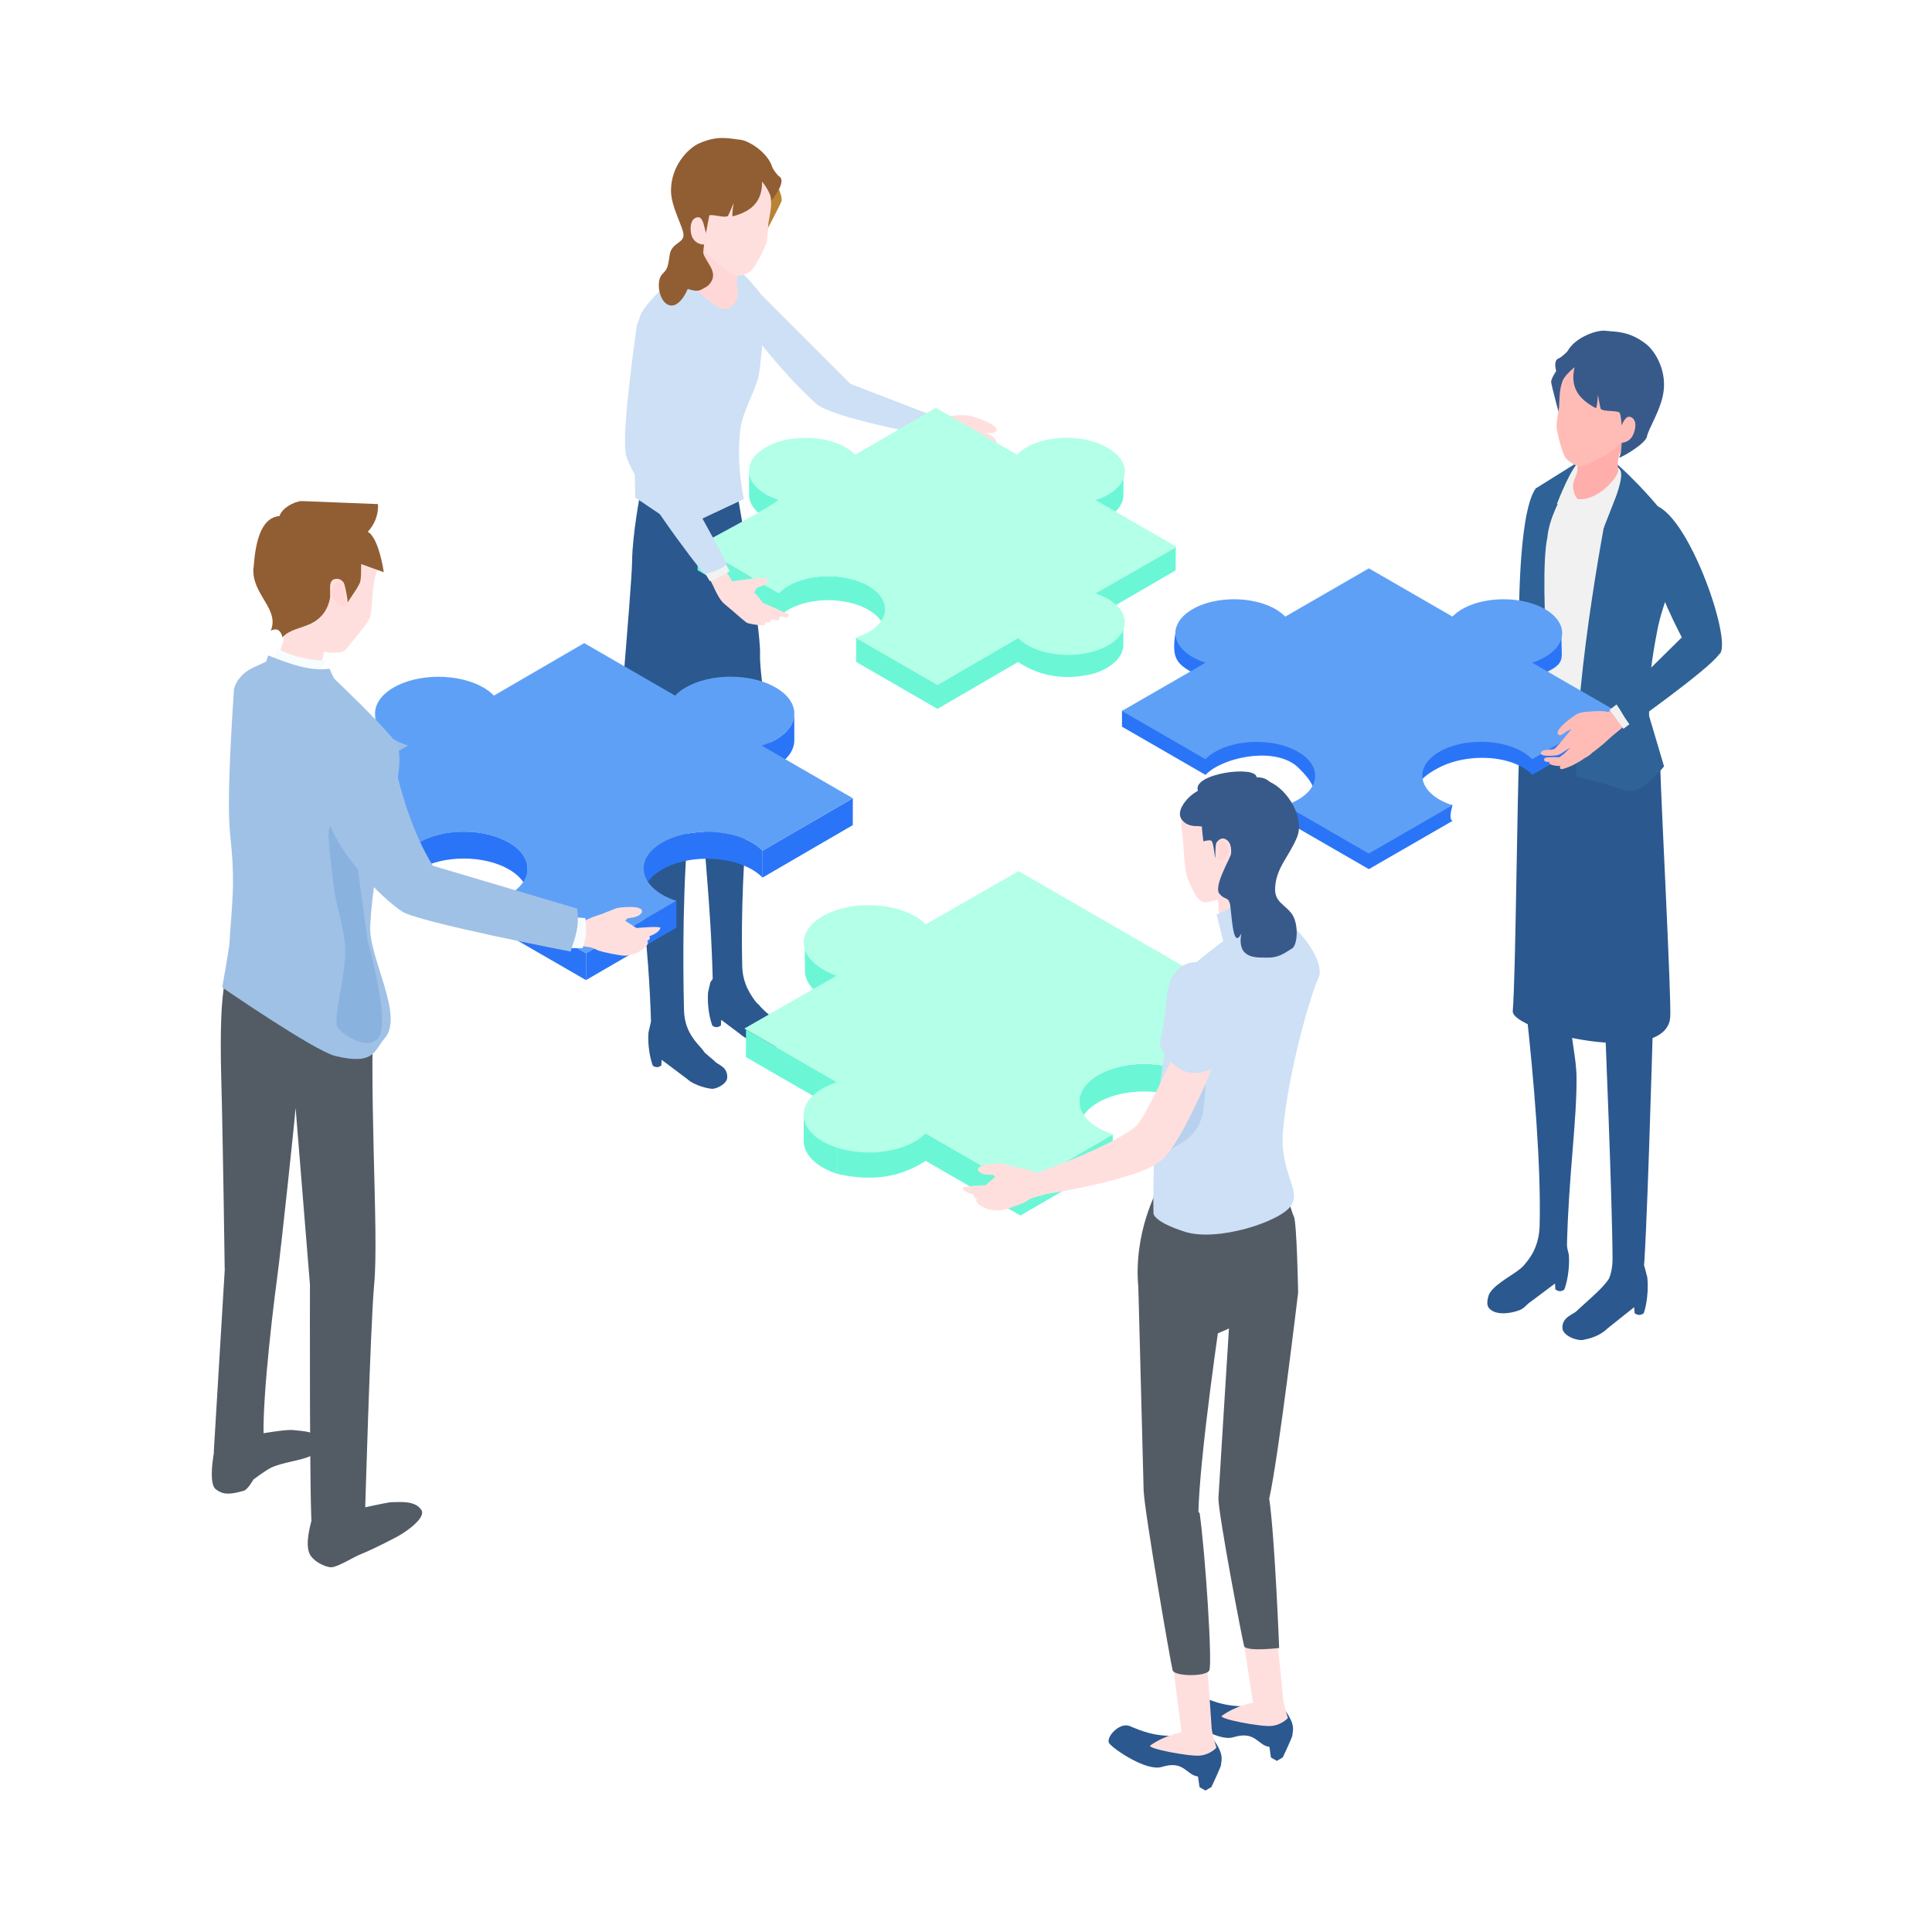<svg xmlns="http://www.w3.org/2000/svg" id="_レイヤー_1" data-name="レイヤー 1" viewBox="0 0 230 230"><defs><style>.cls-1{fill:#f7fdff}.cls-2{fill:#ffbcb7}.cls-3{fill:#ffdfde}.cls-4{fill:#cde0f5}.cls-6{fill:#385a8b}.cls-8{fill:#a0c1e6}.cls-9{fill:#2a75f7}.cls-11{fill:#6bf7d6}.cls-12{fill:#535c64}.cls-13{fill:#2b588e}.cls-15{fill:#f1f1f1}.cls-16{fill:#f2f2f3}.cls-19{fill:#915e34}.cls-20{fill:#2f6296}.cls-23{fill:#ffd7d7}.cls-24{fill:#b3ffe7}.cls-25{fill:#5fa0f7}.cls-26{fill:#9dbee4}</style></defs><path d="M0 0h230v230H0z" style="fill:#fff"/><path d="M187.78 155.99c2.81-2.59 3.28-2.73 5.03-5.75 1.02-.06 2.18-.75 2.96.55l.34 1.28c.23 2.52-.43 4.27-.43 4.27q-.525.39-1.08 0l-.06-.72-3.2 2.55c-.9.89-2.1 1.19-2.86 1.34s-2.44-.51-2.48-1.4c-.06-1.38 1.42-1.64 1.78-2.12" class="cls-13"/><path d="M189.76 155.94c2.53.9 5.43-2.61 5.83-4.07s1.2-30.32 1.2-30.32h-5.74s.89 21.26.92 28.29c.02 5.24-5 5.11-2.21 6.1M180.69 151.27c.95-.72 1.11-.87 2.91-3.77 1-.03 2.15-.67 2.87.62l.3 1.26c.15 2.47-.55 4.15-.55 4.15-.35.24-.7.24-1.06-.03l-.04-.7-3.19 2.39c-.58.54-.65.69-1.52.94-.94.26-2.18.39-2.95-.21-.3-.24-.58-.58-.25-1.67s2.51-2.26 3.47-2.97Z" class="cls-13"/><path d="M181.29 152.72c2.5.97 5.29-2.37 5.25-4.44.21-8.49 1.2-14.92 1.14-20.09-.03-2.41-.74-4.69-.69-7.33.04-2.19-4.27-3.22-5.33-.89.97 8.7 1.81 18.9 1.63 25.93-.13 5.24-4.75 5.75-2 6.82" class="cls-13"/><path d="M180.09 120.37c.36-4.48.49-24.49.79-31.61.2-4.82 16.72.29 16.77 2.6.1 4.04 1.32 27.3 1.19 29.68-.33 6.17-18.94 1.75-18.75-.68Z" class="cls-13"/><path d="m190.95 53.97 5.69 5.94-4.32 32.89-10.04-4.81 1.31-25.48s-.39-4.77 1.91-5.78c2.29-1.01 5.44-2.77 5.44-2.77Z" class="cls-15"/><path d="m188.5 54.6-5.68 3.55c-2.15 3.02-2.07 16.35-1.94 20.1.21 5.63-.79 10.02-.79 10.02l5.06 2.88s-2.12-21.63-.94-27.18c.22-2.36 1.61-4.65 2.46-6.6.57-1.31 1.82-2.78 1.82-2.78ZM199.87 64.49c-.2-2.36-6.14-8.32-8.23-9.98l-.11 5.09s-4.06 20.18-3.9 32.84c0 0 2.8.63 5.87 1.68 1.89.65 4.6-2.89 4.6-2.89l-1.78-6c-.07-4.23.31-6.67.97-10.14.72-3.87 2.85-7.51 2.59-10.59Z" class="cls-20"/><path d="M188.25 54.88c-.98.05-2.91 5.13-2.91 5.13.62-.2 2.18-.09 2.18-.09l.31-.36c-.04-.35.4-3.84.43-4.68ZM192.91 56.12c-.08-.98-4.32-2.49-4.32-2.49.22.62.15 2.17.15 2.17l.37.3c.35-.05 2.96.01 3.8.02" class="cls-15"/><path d="M190.18 41.93c-1.03-.19-2.68.47-3.47.9-1.23.67-2.08 2.24-2.05 2.65s1 4 1 4 5.94-7.29 4.53-7.55Z" class="cls-6"/><path d="M187.96 53.38c.17.94-.16 1.82-.18 2.6-.02.72-.71 1.27-.46 2.39s.83 1.64 2.15 1.23c.89-.27 3.51-2.12 3.33-2.56-.43-2.25-.16-2.74.48-4.05 1.38-2.84-4.1-1.06-5.32.39" style="fill:#ffaeab"/><path d="M188.09 55.52c-.66-.08-1.18-.48-1.63-.9-.45-.43-1.19-3.36-1.16-3.99.03-.64.31-2.18.31-2.18s.04-1.25.1-1.77c.5-4.36 4.64-5.39 8.12-3.41 4.42 2.52 1.97 5.1.17 8.25-.25.44-1.37 1.54-1.88 2.01-.51.48-3.5 2.07-4.03 2Z" class="cls-2"/><path d="M194.98 49.61c.81.13.36 1.33-.56 2.72-.1.15-.92.95-1.19.79-.4-.23 0-1.38.27-1.45 1.16-.28-.27-2.35 1.48-2.06" style="fill:#fdddd0"/><path d="M192.72 55.83c.04.8-2.38 3.85-4.89 3.58l-.31.51 3.36 3.03 1.47-3.76s1.17-3.01.37-3.36" class="cls-15"/><path d="M192.78 54.41c-.28.39 3.09-1.5 3.28-2.43s1.43-2.81 1.88-4.78c.67-2.93-.91-5.41-1.96-6.23-2.05-1.6-3.61-1.44-4.8-1.59-1.11-.15-3.66.8-4.54 2.38-.11.19-.82.81-1.05.89-1.14.38.29 3.11.29 3.11s-.06-.7 1.57-2.05c-.49 2.16.21 3.66 2.52 4.87.17.09.26-1.58.26-1.58s.28 1.68.36 1.72c.54.3 1.51.12 2.18.36.4.47.44 4.73 0 5.34Z" class="cls-6"/><path d="M192.85 50.98c-.42.82-1.13 1.27-.49 1.59.63.33 1.58.11 2.01-.71.42-.82.48-1.85-.15-2.17-.63-.33-.94.47-1.36 1.29Z" class="cls-2"/><path d="M183.93 74.39c.55.32 1.26-.55 1.59-.17s.37 1.54.39 2.85c.01 1.31.3 2.03-1.97 3.01-.47.27-.98.49-1.53.67l9.95 3.87v1.87l-9.95 5.75c-.31-.32-.69-.62-1.16-.89-2.72-1.57-7.07-1.44-9.87 0-6.41 3.29 1.55 4.5 1.55 4.5s-.55 1.69 0 1.87l-9.97 5.75-9.95-5.74v-1.87s6.53.3 1.53-4.49c-2.27-2.18-7.14-1.57-9.87 0-.47.27-.85.57-1.15.88l-9.95-5.74v-1.87l9.97-3.88a8.3 8.3 0 0 1-1.55-.67c-1.96-1.13-2.62-1.74-1.96-5.32.12-.64 1.2.07 1.96-.37 2.72-1.57 7.14-1.57 9.87 0 .47.27.85.58 1.16.89l9.95-5.75 9.95 5.74c.31-.31.69-.61 1.15-.88 2.72-1.57 7.14-1.57 9.87 0Z" class="cls-9"/><path d="M183.93 72.52c2.72 1.57 2.72 4.12 0 5.7-.47.27-.98.49-1.53.67l9.95 5.74-9.95 5.75c-.31-.32-.69-.62-1.16-.89-2.72-1.57-7.14-1.57-9.87 0s-2.72 4.12 0 5.7c.47.27.99.49 1.55.67l-9.97 5.75-9.95-5.74c.55-.18 1.07-.4 1.53-.67 2.72-1.57 2.72-4.12 0-5.7-2.72-1.57-7.14-1.57-9.87 0-.47.27-.85.57-1.15.88l-9.95-5.74 9.97-5.75a8.3 8.3 0 0 1-1.55-.67c-2.72-1.57-2.73-4.12 0-5.7 2.72-1.57 7.14-1.57 9.87 0 .47.27.85.58 1.16.89l9.95-5.75 9.95 5.74c.31-.31.69-.61 1.15-.88 2.72-1.57 7.14-1.57 9.87 0" class="cls-25"/><path d="M190.49 85.45c-.81-.59-1.82-.91-2.77-.43-.32.17-2.81 1.88-2.19 2.44.29.26.87-.37 1.14-.49.71-.34 1.47-.34 2.25-.3 1.01.05 1.23-.39 1.58-1.21Z" class="cls-2"/><path d="M187.59 86.55c-.39-.06-.86.69-1.12 1-.29.35-1.26 1.55-1.46 1.62-.47.16-1.45-.03-1.57.46s1.52.34 1.93.28 1.13-.68 1.79-1.05c.31-.18.95-.84 1.14-1.09.32-.43-.03-1.22-.66-1.22-.03.09 0 .14-.05 0" class="cls-2"/><path d="M188.42 84.8s2.38-.33 2.97-.02c.08.04 1.26-.99 1.32-.92.23.27 1.33 1.43 1.3 1.77-.04.47-1.69 1.58-2.69 2.54-.62.6-1.72 1.41-1.72 1.41s-.7.32-1.01-.03c-.22-.25-.49-.5-.68-.79-.57-.88-.39-2.29.22-3.11.41-.56.28-.84.28-.84Z" class="cls-2"/><path d="M188.48 89.26c-.73.59-2.4 1.71-2.36 1.63s-2.16-.08-2.26-.31c-.14-.29.11-.4.34-.42.4-.04 1.45-.01 1.45-.01l.54-.42c.57-.45 1.61-1.97 2.36-1.66.43.5.24.97-.07 1.2Z" class="cls-2"/><path d="M188.76 89.21c-.25.6-2.35 2.19-2.62 2 0 0-1.48.03-1.68-.34s1.54-.32 1.54-.32.74-.43 1.04-.71c.32-.3.59-.67 1.01-.81.48-.16.72-.07.7.18Z" class="cls-2"/><path d="M186.94 90.65c.41-.28 1.14-1.3 1.65-1.34.21-.01.79.1.96.25.07.06-.53.51-.63.55-.27.1-.6.4-.86.53-.42.22-.82.49-1.27.65-.35.12-1.06.48-1.09.1s.87-.49 1.24-.75Z" class="cls-2"/><path d="m192.94 83.48 1.5 2.4-1.17.88-1.65-2.26z" class="cls-15"/><path d="m202.08 74.04-9.76 9.63c.88 1.27.7 1.23 1.73 2.66 0 0 9.32-6.6 10.61-8.44l-2.59-3.85Z" class="cls-20"/><path d="M197.12 60.18c-1.1-.39-1.26 4.41-1.26 4.41 1.09 4.55 2.68 8.15 4.91 12.35l3.9.95c1.69-1.13-3.42-16.25-7.55-17.71" class="cls-20"/><path d="M90.63 35.09c-.89-.9-4.72-.32-1.9 3.44 2.43 3.25 5.62 7.06 8.62 9.69l3.9-2.51s-9.72-9.72-10.61-10.62Z" class="cls-4"/><path d="M85.08 126.33c-2.69-2.34-3.13-2.45-4.85-5.22-.95-.03-2.06-.64-2.75.59l-.28 1.2c-.15 2.36.52 3.97.52 3.97.34.23.67.23 1.01-.03l.04-.67 3.05 2.29c.87.8 2.57 1.16 3 1.16s1.75-.55 1.76-1.38c.02-1.29-1.15-1.47-1.51-1.91Z" class="cls-13"/><path d="M83.18 126.08c-2.07.81-5.68-2.09-5.66-3.81-.26-10.32-1.62-18.21-1.75-25.1-.03-1.82 4.64-.02 6.31 0-.8 7.21-.8 17.26-.65 23.09.11 4.34 4.04 4.93 1.76 5.82ZM90.36 119.63c-2.69-2.34-1.32-.51-3.04-3.28-.95-.03-2.06-.64-2.75.59l-.28 1.2c-.15 2.36.52 3.97.52 3.97.34.23.67.23 1.01-.03l.04-.67 2.12 1.59c.55.51 1.89 1.22 2.72 1.45.9.25 1.6.42 2.33-.15.29-.23.59-1.03.56-1.33-.07-.82-2.56-2.37-3.23-3.34" class="cls-13"/><path d="M90.12 121.34c-2.07.81-5.29-2.66-5.26-4.39-.26-10.32-1.12-15.1-1.25-21.98-.03-1.82 4.77-2.59 5.66-.66-.8 7.21-1.06 14.88-.91 20.71.11 4.34 4.04 5.43 1.76 6.32" class="cls-13"/><path d="M92.54 95.19c-.3-3.72-2.17-14.74-2.06-17.27.14-3.28-3.04-21.17-3.07-21.13-3.62 3.63-11.19 1.95-11.19 1.95s-.94 4.88-.97 8.09-2.3 27.88-2.2 29.86c.27 5.11 19.66.51 19.5-1.5Z" class="cls-13"/><path d="M84.48 30.58c-2.06.96-6.63 3.94-8.19 6.82-1.11 2.05-.67 21.83-.67 21.83l5.47 3.69 7.47-3.51s-.96-4.09-.42-8.34c.28-2.17 1.97-4.91 2.22-6.56s.54-5.13.54-5.13l-.27-4.3s-4.09-5.46-6.15-4.5" class="cls-4"/><path d="M88.5 19.31c1.03.04 2.47 1.03 3.14 1.62 1.04.92 1.51 2.6 1.4 3-.12.39-1.83 3.63-1.83 3.63s-4.12-8.31-2.71-8.25" style="fill:#b98234"/><path d="M88.14 30.81c-.36.87-.24 1.78-.4 2.54-.14.7.41 1.38-.08 2.4s-1.15 1.39-2.34.72c-.8-.46-3.16-2.41-2.89-2.8.91-2.07 1-2.99.67-4.39-.71-3.03 4.17-.13 5.03 1.54Z" class="cls-23"/><path d="M87.54 32.84c.65.07 1.24-.2 1.76-.51s1.88-2.97 1.99-3.59.18-2.16.18-2.16.23-1.21.29-1.73c.47-4.3-3.29-6.2-7.06-5.05-4.8 1.46-3.01 4.48-1.96 7.9.15.48.98 1.78 1.37 2.35s2.91 2.75 3.44 2.8Z" class="cls-3"/><path d="M82.21 25.65c-.81-.05-.63 1.21-.05 2.74.06.16.67 1.11.97 1.02.43-.14.3-1.33.05-1.45-1.05-.52.77-2.2-.97-2.3Z" style="fill:#fcc3b6"/><path d="M83.72 30.06c0 .47.91 1.53 1.11 2.27.28 1.03-.5 1.7-.85 1.88-.64.33-.75.61-2.11.19-.3.75-1.19 2.31-2.27 1.91-1.17-.43-1.54-2.89-.76-3.67.7-.7.67-.96.89-2.33.22-1.38 1.62-1.36 1.64-2.3.02-.93-1.49-3.33-1.49-5.32 0-2.97 2.05-5.01 3.24-5.57 2.32-1.09 3.79-.6 4.97-.49 1.1.1 3.35 1.57 3.85 3.28.06.21.61.96.81 1.08 1.01.61-.96 2.93-.96 2.93s.21-.66-1.06-2.31c0 2.19-1 3.48-3.48 4.14-.19.05.09-1.58.09-1.58s-.63 1.55-.72 1.58c-.58.17-1.48-.21-2.17-.13 0 0-.72 3.56-.73 4.45Z" class="cls-19"/><path d="M83.96 27.43c.23.88.81 1.46.13 1.64s-1.55-.24-1.78-1.12-.06-1.88.62-2.06.8.66 1.03 1.54M118.2 51.99s-1.62-1.02-2.06-.91c-.05.17-.02.11-.06.01-.7.04-1.14 1.48-1.28 1.55-.32.43-.75.55-.56.82-.05.05.8.6.82.69.21.4.96.41 1.43.3.31-.06.52-.2.52-.2.4-.03.51-.24.55-.53.45-.09.82-.45 1.01-.78.29-.5-.36-.96-.36-.96Z" class="cls-3"/><path d="M114.71 49.73c-.62-.07-1.79-.04-3 .24-.06.01-.67-.28-.82-.19-.53.34-1.02 1.73-.49 1.81.36.05 1.6 1.27 2 1.61.74.63 3.38.7 3.56.36.56-1.04.23-2.02-.12-3.11-.22-.69-.65-.65-1.13-.72" class="cls-23"/><path d="M110.53 50.15c.28-.11.06-.36.36-.36 1.43-.02 3.3-.65 4.88-.22.39.11 3.43 1.11 2.79 1.79-.3.32-1.04.22-1.35.1-.83-.32-1.1.36-1.96.47-1.12.14-4.26-.89-4.71-1.78Z" class="cls-3"/><path d="m111.22 49.65-.75 2.13-2.27-.57c.58-1.09.71-1.44 1.23-2.25l1.78.69Z" class="cls-16"/><path d="M100.94 45.59c-1.63.22-3.74.55-3.6 2.62 2.29 1.6 12.31 3.46 12.31 3.46.54-1.1.57-1.24.99-2.35l-9.7-3.74Z" class="cls-4"/><path d="M133.74 58.91v-2.86c0 1-.65 1.99-1.95 2.75-.46.27-.96.48-1.49.66v2.86c.52-.17 1.03-.39 1.48-.66 1.31-.76 1.96-1.75 1.96-2.75M91.16 61.67c.45.26.95.48 1.48.65v-2.86c-.52-.17-1.02-.38-1.47-.65-1.33-.77-2-1.78-1.99-2.79v2.86c-.01 1.01.65 2.02 1.99 2.79ZM130.37 70.62l-.01 2.86 9.6-5.58.01-2.86zM105.38 75.39v-2.86c.01-1.01-.65-2.02-1.99-2.79-2.64-1.53-6.92-1.53-9.55 0-.46.27-.82.56-1.12.87l-9.67-5.58v2.86l9.66 5.58c.3-.31.67-.6 1.12-.87 2.63-1.53 6.91-1.53 9.55 0 1.33.77 2 1.78 2 2.79M131.78 76.65c-.46.27-.96.48-1.49.66l-9.08-1.36-9.6 5.58-9.68-5.59v2.86l9.67 5.59 9.6-5.58c2.78 1.83 5.83 2.19 9.08 1.36a7.2 7.2 0 0 0 1.49-.66c1.31-.76 1.96-1.75 1.96-2.75V73.9c0 1-.65 1.99-1.95 2.75" class="cls-11"/><path d="M131.91 71.3c-.45-.26-.96-.47-1.48-.65l9.66-5.54-9.67-5.58c.54-.17 1.05-.38 1.51-.65 2.64-1.52 2.64-3.99 0-5.52-.03-.02-.06-.03-.09-.05a.4.4 0 0 0-.09-.05c-2.64-1.53-6.93-1.53-9.55 0-.46.27-.82.56-1.12.87l-9.67-5.58-9.6 5.58c-.3-.3-.67-.59-1.12-.86-2.64-1.53-6.93-1.53-9.55 0-2.63 1.53-2.61 4.01.03 5.53.45.26.95.48 1.48.65S82.98 65 82.98 65l2.39 1.38 7.34 4.24c.3-.31.67-.61 1.12-.87 2.63-1.53 6.91-1.53 9.55 0s2.65 4 0 5.51c-.46.26-.97.47-1.51.65l8.72 5.03 1.02.59 9.6-5.58c.29.31.67.59 1.12.86 2.64 1.53 6.94 1.54 9.59.02 2.64-1.52 2.64-3.99 0-5.52Z" class="cls-24"/><path d="M86.52 69.4c.28-.19 4.69-.89 4.94-.38s-1.16.79-1.38 1.02c-.27.28-.34.87-.7.95s-3.4-1.21-2.86-1.59M93.65 73.02c-.16-.02-2.45-1.2-3.64-1.5 0 0-.15.79 0 .84.49.2 3.39 1.28 3.73 1.14.17-.07.27-.44-.07-.49Z" class="cls-3"/><path d="M92.72 73.77c.06-.11.13-.32-.02-.44-.2-.17-1.7-.62-1.93-.69-.72-.24-1.55-.62-1.55-.62l-.46.89c.19.04 2.23.54 2.23.54s1.6.59 1.73.32" class="cls-3"/><path d="M91.68 74.06c.06-.11.16-.3.01-.42-.2-.17-.61-.26-.83-.41-.09-.06-.73-.31-.96-.39-.72-.24-.74.46-.23.68s1.87.8 2 .53Z" class="cls-3"/><path d="M91.07 74.33c.03-.13.05-.34-.12-.43-.24-.12-.66-.1-.9-.2-.1-.04-.79-.13-1.03-.15-.76-.06.1.69.4.73.29.04 1.59.33 1.65.04Z" class="cls-3"/><path d="M89.74 73.78s.28.1.43.01c.17-.1.19-.47.19-.47s.4-.05.59-.14.23-.47.18-.7-.84-2.02-2.78-2.87-3.5-.39-3.38.08.65 1.71 1.26 2.2c1.27 1.03 2.8 2.47 2.74 2.24.07.12.29.12.48.04.19-.07.35-.22.28-.41Z" class="cls-3"/><path d="m85.05 65.71 2.1 3.46s-.71 3.06-1.37 2.12c-.32-.45-.56-.88-.56-.88-.2-.46-1.37-2.73-1.37-2.73l1.2-1.96Z" class="cls-3"/><path d="M86.88 67.98s-1.08.79-2.38 1.2l-.71-1.17 2.39-1.19.69 1.15Z" class="cls-16"/><path d="M79.29 53.32c.67 2.09 7.26 13.48 7.21 13.81-.04.33-2.29 1.38-2.72 1.1-.42-.28-9.33-12.04-9.31-14.46 1.74-1.79 3.23-2.3 4.81-.45Z" class="cls-4"/><path d="M75.78 38.99c.6-3.31 3.77-1.05 5.03 1.44 1.15 2.27-1.51 12.89-1.51 12.89s-2.45 1.64-4.81.45c-.5-2.37 1.29-14.78 1.29-14.78" class="cls-4"/><path d="M62.93 95.06c.38-.28 1.63-.78 1.85-.8.51-.05 1.93-.15 1.96-.48s-.53-.43-.86-.38c-.47.07-1.13.11-1.58.16-.43.05-1.56.14-2.32.37-.36.11-.69.09-.95.3-.43.36-.29 1.19.35 1.33.05-.08 1.21-.25 1.55-.5" class="cls-3"/><path d="M54.83 99.3c-.13-.24-.24-1.7-.18-2.34.02-.22 1.83-.4 1.86-.48.15-.47 4.86-3.06 4.86-3.06s.18.35.41.78c.17.31.99.13 1.11.46.37 1.04.25 2.64-.18 3s-7.52 2.32-7.88 1.63Z" class="cls-3"/><path d="M61.77 95.25c.88-.43 2.25-1 2.79-1.09.54-.1 2.22-.54 2.34-.06.13.48-.71.63-1 .7-.41.1-1.2.28-1.2.28s-.95.47-1.23.6c-.69.32-1.38 1.27-2.06.77-.32-.61-.01-1.04.36-1.2" class="cls-3"/><path d="M61.84 96.6c.4-.55 3.13-1.61 3.13-1.61s1.37-.52 1.49-.09c.11.42-1.45.94-1.45.94s-.89.33-1.26.54c-.4.23-.76.54-1.23.58-.53.05-.75-.1-.67-.35Z" class="cls-3"/><path d="M64.33 96.75c-.49.19-1.47 1.06-2 .97-.22-.04-.79-.29-.92-.49-.05-.08 1.46-.9 1.75-.97.48-.13.98-.29 1.48-.35.38-.04 1.26-.66 1.2-.26s-1.07.94-1.51 1.11Z" class="cls-3"/><path d="m55.87 96.29.92 3.15-1.89.31-.5-3.15 1.46-.31Z" class="cls-4"/><path d="M57.7 95.56c.31-1.04 2.64-2.04 3.74-2.65 1.05-.59 2.19-.93 2.28-.88.7.42-.61 1.28-.87 1.45-.7.44-.94 1.02-1.33 1.73-.51.92-4.13 1.43-3.81.36Z" class="cls-3"/><path d="M54.76 96.36s-10.26.21-10.49.37c-1.88.04-12.55-16.53-12.55-16.53-3.14.62-3.59 4.33-3.14 6.1 0 0 8.8 15.12 11.85 15.4s15.1-1.75 15.1-1.75-.66-3.54-.75-3.59Z" style="fill:#a6c2e5"/><path d="M40.34 179.77c.88.34 5.47-.94 6.35-.94s2.79-.24 3.5.98c.46.78-1.42 2.34-3.01 3.18-1.98 1.05-3.63 1.8-4.15 2-.95.37-2.85 1.59-3.59 1.59s-2.36-.78-2.67-1.82-.12-2.46.83-5.56l2.75.56ZM28.26 170.86c.69.36 5.18-.77 6.72-.61 1.41.15 2.39.2 2.88.9s-.01 1.75-.89 2.18c-1.12.55-3.26.73-4.67 1.38-.63.29-2.13 1.42-2.13 1.42s-.65 1.19-1.15 1.34c-2.12.63-2.71.27-3.32-.17-1.07-.77-.04-5.41-.04-5.41l2.61-1.04Z" class="cls-12"/><path d="M26.75 151.08s-.21-15.49-.41-22.71c-.08-2.83-.07-5.33 0-7.18.21-6.56 2.25-11.84 2.75-13.09 1.39-3.48 8.72-4.45 8.72-4.45 2.05 1.07 7.15 7.52 6.84 12.21-.91 13.58.51 30.61-.11 37.09-.44 4.59-1.12 28.52-1.12 28.52-1.39 3.33-5.92 2.05-6.26.62s-.26-29.14-.26-29.14l-1.71-21.06c-.05.95-1.73 16.77-2.17 20.03-.91 6.75-1.98 17.18-1.55 20.21.15 1.07-5.2 2.61-6.02.72l1.31-21.77Z" class="cls-12"/><path d="M94.56 84.96v3.2c-.01 1.11-.75 2.23-2.21 3.08-.51.3-1.07.54-1.67.73v-3.2c.61-.19 1.17-.44 1.68-.73 1.46-.85 2.19-1.96 2.2-3.08" class="cls-9"/><path d="M44.65 88.13v-3.2c0 1.13.75 2.26 2.24 3.12.51.29 1.07.53 1.66.72v3.2a8.7 8.7 0 0 1-1.67-.72c-1.49-.86-2.24-1.99-2.23-3.12" class="cls-26"/><path d="m101.53 95.03-.01 3.2-10.75 6.25.01-3.21z" class="cls-9"/><path d="m48.62 101.27-.01 3.2-10.82-6.25.01-3.2z" class="cls-26"/><path d="M76.62 106.59v-3.2c.01-1.11.75-2.23 2.21-3.08 2.94-1.71 7.73-1.71 10.7 0 .5.29.91.62 1.25.96v3.2c-.35-.34-.76-.67-1.26-.96-2.97-1.71-7.76-1.71-10.7 0-1.46.85-2.2 1.96-2.2 3.08M62.81 103.41v3.2c0-1.13-.75-2.26-2.24-3.12-2.96-1.71-7.75-1.71-10.7 0-.51.3-.92.62-1.26.97v-3.2c.35-.35.75-.68 1.27-.97 2.95-1.71 7.74-1.71 10.7 0 1.49.86 2.24 1.99 2.23 3.12M69.77 113.48l-.01 3.2-10.83-6.25v-3.21z" class="cls-9"/><path d="M80.52 107.23v3.21l-10.76 6.24.01-3.2z" class="cls-9"/><path d="M92.33 81.84c2.97 1.71 2.98 4.49.03 6.2-.51.3-1.07.54-1.67.73l10.84 6.26-10.75 6.25c-.34-.34-.75-.67-1.25-.96-2.97-1.71-7.76-1.71-10.7 0-2.95 1.71-2.93 4.48.03 6.2.51.29 1.06.53 1.66.72l-10.75 6.25-10.84-6.26c.6-.2 1.16-.44 1.67-.73 2.95-1.71 2.93-4.48-.03-6.2-2.96-1.71-7.75-1.71-10.7 0-.51.3-.92.62-1.26.97l-10.82-6.25 10.75-6.25c-.59-.19-1.15-.43-1.66-.72-2.96-1.71-2.98-4.48-.03-6.2 2.94-1.71 7.74-1.71 10.7 0 .51.29.92.62 1.25.96l10.75-6.25 10.82 6.25c.33-.35.75-.68 1.26-.97 2.94-1.71 7.74-1.71 10.7 0" class="cls-25"/><path d="M26.45 117.55s10.99 7.56 13.46 8.16c4.72 1.16 4.65-.7 5.89-2.11 2.36-2.67-1.94-9.66-1.73-13.36.47-8.52 2.63-13.55 3.05-16.15.27-1.69.86-4.5-.07-5.79-1.43-1.96-7.29-7.54-7.29-7.54S33 78.01 32.5 78.31c-1.23.76-2.4 1.06-3.24 1.69-.68.51-1.39 1.46-1.42 2.25-.08 1.61-.93 12.75-.43 17.24.64 5.86.2 7.79-.1 12.9-.03.46-.85 5.15-.85 5.15Z" class="cls-8"/><path d="M40.08 122.08c.04.63 3.55 3.3 4.99 1.44s-1.28-11.45-1.28-11.45l-2.65-19.21c-.02.58-2.05 5.63-2.03 6.22.06 2.24.35 4.23.62 6.46.32 2.64 1.54 5.7 1.35 8.35-.25 3.45-1.14 6.19-1.01 8.2Z" style="fill:#8ab2df"/><path d="M31.89 69.52c.09.9.47 2.32.47 2.32 2.53 3.11 1.18 5.78.05 6.87 0 0 1.58.81 3.38 1.16s2.34-.27 2.34-.27l.45-2.01s2.06.38 2.58-.26 2.28-2.68 2.77-3.58c.52-.94.23-3.72.86-5.44.76-2.06-.5-4.48-1.99-6.1s-5.09-1.59-7.19-.95c-1.83.56-3.16 2.03-3.59 3.28-.43 1.26-.33 2.81-.12 4.99Z" class="cls-3"/><path d="M40.64 69.36c-.5-.32-1.28.59-1.09 1.5s1.05 1.46 1.56 1.31c0 0 .03-2.49-.46-2.82Z" class="cls-23"/><path d="M30.19 67.57c.19-2.48.66-5.93 3.09-6.14.25-.9 1.7-1.73 2.61-1.78l9.11.36c.07 1.27-.41 2.44-1.22 3.3 1.33.7 1.91 4.81 1.91 4.81 0 .01-2.69-.97-2.69-.97-.03.52.03 1.32-.1 2.02-.1.57-1.24 2.06-1.52 2.57.05-.28-.31-2.15-.47-2.38-.28-.4-.7-.56-1.16-.39-.74.28-.32 1.59-.49 2.37-.29 1.35-1.07 2.34-2.31 2.93-1.02.48-2.62.73-3.32 1.61-.2-.83-.63-1.17-1.39-.8 1.07-2.64-2.32-4.29-2.07-7.51Z" class="cls-19"/><path d="M38.16 80.2s.35-.93.63-1.53c-4.13-.21-5.91-1.59-5.91-1.59l-.18 1.76s-.48.08.85.57c2.22.83 4.61.8 4.61.8Z" class="cls-1"/><path d="M39.22 79.6c-2.17.35-4.62-.51-7.3-1.57 0 0-.27 1.09-.7 1.6 1.01 1.68 4.14 1.84 8.56 1.19z" class="cls-8"/><path d="M75.77 110.48s2.93-.28 2.85 0c-.2.69-1.71 1.24-2.61 1.2-.42-.02-1.45-.37-1.79-.54-.57-.28-.62-1.31.05-1.64.07.08 1.51.98 1.51.98Z" class="cls-3"/><path d="m69.21 109.93-.67 2.59s.93.16 1.62.24c.45.05.87.34 1.08.4.97.31 2.57.56 2.57.56s.91-.04 1.04-.58c.1-.39.25-.79.29-1.19.13-1.24-1.12-1.8-1.38-2.98-.24-1.08-4.31.49-4.55.95Z" class="cls-3"/><path d="M74.83 112.8c1.08.23 2.16-.74 2.16-.74.55-.28.58-.77-.39-.75 0 0-1.87-.46-2.49.27-.19.75.26 1.15.72 1.23Z" class="cls-3"/><path d="M74.76 113.14c.72.91 2.85-.64 2.27-1.11-.4-.33-1.36.33-1.88.4-.59.08-.55.45-.39.71" class="cls-3"/><path d="M73.83 113.19c-.21.14.04.24 0 .5-.02.1.86.09.99.05.32-.1 1.45-.3 1.37-.64-.07-.34-1.86-.25-2.36.09M70.16 110.2c.54-1.06 1.05-1.24 3.18-2.06.4-.15 3.42-.45 3.06.47-.17.43-.97.64-1.32.65-.93.02-.5.94-1.3 1.39-1.03.59-2.82.23-3.62-.45" class="cls-3"/><path d="m67.31 112.86 2.05.02c.52-1.32.43-2.41.33-3.58l-1.98-.15c-.02 2.37-.06 1.65-.41 3.7Z" class="cls-1"/><path d="M38.36 94.68c.39 6.04 7.49 12.55 9.52 13.84s20.05 4.76 20.05 4.76c.51-1.65 1.09-2.85.78-5.11l-17.17-5.1s-2.91-4.29-4.53-12.1c-1.31-6.34-9.03-2.33-8.64 3.71Z" class="cls-8"/><path d="M98.09 118.72a9 9 0 0 0 1.7.74v-3.27c-.6-.19-1.17-.44-1.69-.74-1.52-.88-2.28-2.03-2.28-3.19v3.27c-.01 1.15.75 2.31 2.27 3.19M97.96 135.72c-1.52-.88-2.28-2.03-2.28-3.19v3.27c-.01 1.15.75 2.31 2.27 3.19a9 9 0 0 0 1.7.74v-3.27c-.6-.19-1.17-.44-1.69-.74M153.93 122.58l-10.98 6.38c-.35-.35-.77-.68-1.28-.98-3.03-1.75-7.93-1.75-10.93 0-1.5.87-2.24 2.01-2.25 3.14v3.27c0-1.14.74-2.27 2.24-3.14 3-1.75 7.9-1.75 10.93 0 .51.3.93.63 1.28.98s10.98-6.38 10.98-6.38v-3.27ZM99.87 128.96l-11.06-6.39-.01 3.27 11.06 6.39zM110.2 134.92l-10.54 1.72v3.1c3.88.9 7.43.52 10.53-1.55l11.29 6.52 10.99-6.39v-3.27l-10.98 6.39z" class="cls-11"/><path d="m121.25 103.71-11.03 6.33c-.33-.33-.73-.64-1.22-.93-.21-.12-.43-.24-.67-.34a7 7 0 0 0-.54-.23c-3.01-1.19-7.15-1.02-9.83.52-3.03 1.74-3.03 4.56 0 6.31.04.03.09.05.14.08.08.05.17.1.26.14.39.21.82.39 1.27.54l-11.02 6.32.21.12 10.84 6.26c-.61.2-1.2.44-1.72.74-3.03 1.74-3.02 4.57 0 6.31 3.03 1.75 7.94 1.76 10.97.02.52-.3.95-.63 1.3-.99l.21.12 11.07 6.39 10.99-6.38-.18-.06.03-.02a9 9 0 0 1-1.3-.53c-.09-.05-.17-.09-.26-.14-3.02-1.75-3.03-4.58-.02-6.33 2.63-1.53 6.71-1.72 9.72-.57.19.07.36.15.54.23.2.1.4.2.59.31.52.3.94.63 1.28.98h.02s.04.02.06.04l10.98-6.38-32.67-18.86Z" class="cls-24"/><path d="M153.85 206.54c.17-.9.2-1.42-.97-3.12-.42-.61-3.31-.39-3.31-.39-3.27.4-5.28-.54-6.56-1.07-1.27-.53-2.95 1.42-2.45 2.06.58.74 4.44 3.35 6.24 2.8 2.69-.83 2.89.96 4.32 1.14l.18 1.26.7.41.71-.41s1.27-2.68 1.15-2.68Z" class="cls-13"/><path d="M152.75 202.12c-.05-.7-.72-6.99-.72-6.99l-4.18-.92 1.32 8.49s-1.97.31-3.71 1.56c-.5.36 4.63 1.33 5.88 1.21 1.25-.11 1.98-.94 1.98-.94s-.53-1.71-.58-2.42Z" class="cls-3"/><path d="m146.46 155.65 8.08-1.77s-2.34 19.65-3.44 24.52c-2.67.94-4.85 3.21-6.05-.04 0-.17 1.41-22.7 1.41-22.7Z" class="cls-12"/><path d="M151.1 178.4c.68 4.79 1.18 17.79 1.18 17.79s-3.95.47-4.17-.23c-.21-.7-3.03-15.49-3.06-17.56z" class="cls-12"/><path d="M145.35 210.07c.17-.9.2-1.42-.97-3.12-.42-.61-3.31-.39-3.31-.39-3.27.4-5.28-.54-6.56-1.07-1.27-.53-2.95 1.42-2.45 2.06.58.74 4.44 3.35 6.24 2.8 2.69-.83 2.89.96 4.32 1.14l.18 1.26.7.41.71-.41s1.27-2.68 1.15-2.68Z" class="cls-13"/><path d="M144.24 205.65c-.05-.7-.55-8.46-.75-9.38-1.41-6.49-4.17-1.45-3.9 1.31.24 2.42 1.07 8.65 1.07 8.65s-1.97.31-3.71 1.56c-.5.36 4.63 1.33 5.88 1.21 1.25-.11 1.98-.94 1.98-.94s-.53-1.71-.58-2.42Z" class="cls-3"/><path d="m135.52 153.31 9.9 2.4s-2.69 17.95-2.76 24.7c-2.67.94-5.31.36-6.51-2.88 0-.17-.63-24.21-.63-24.21Z" class="cls-12"/><path d="M142.81 180.1c.68 4.79 1.55 18.09 1.15 18.77-.46.78-4.15.69-4.36-.02-.21-.7-3.41-19.26-3.44-21.33l6.65 2.57ZM154.54 153.88s-11.43 6.64-14.45 6.15c-3.01-.48-3.93-.11-4.57-6.72-.63-6.62 2.34-11.83 2.34-11.83l14.66-1.59s1.26 4.52 1.5 4.9c.37.58.52 9.1.52 9.1Z" class="cls-12"/><path d="M156.96 116.42c.98-2.11-3.02-6.96-5.39-7.79-1.27-.44-8.79 5.49-10 6.67-1.2 1.18-1.68 3.1-2.99 10.59-1.53 8.73-1.26 18.54-1.26 18.54s-.11.98 3.74 2.21 11.41-1.2 12.65-3.13c1.24-1.92-1.41-3.89-.97-8.91.62-7.04 3.26-16.11 4.22-18.18" class="cls-4"/><path d="M142.88 115.26c.58 2.86 1.02 14.74.24 17.55s-2.48 3.09-4.91 4.78c-.38-.1-.51-.55-.57-.94-.54-3.44 4.97-22.75 5.25-21.4Z" style="fill:#b7d1ee"/><path d="M141.43 94.99c1.31-1.38 4.65-1.57 6.46-.99 1.57.51 3.61 2.04 4.02 3.11.5 1.3.56 2.48-.25 4.12-.35.7-1.59 2.36-1.59 2.36-.36.39-1.5 2.73-.25 4.84-1.3-.3-3.38 1.24-4.35 1.23-.43 0-.46-2.56-.46-2.56s-1.36.4-1.71.31c-1-.26-1.61-2.2-1.9-2.78-.31-.65-.45-2.72-.52-3.92-.11-1.9-.76-4.35.55-5.72" class="cls-3"/><path d="M145.32 100.05c.74.01 1.01.76.89 1.42s-.84 1.1-1.2 1z" class="cls-23"/><path d="M149.16 106.76c-.32.21-4.32 2.11-4.32 2.11s1.05 4.48 1.2 4.45l5.31-2.92s-2.04-3.51-2.19-3.64" class="cls-4"/><path d="M142.59 98.37s0-.02-.01-.03c0 0-1.35.15-1.97-.89-.62-1.05.87-2.73 2-3.3-.76-2.06 6.88-3.08 6.98-1.63.77.06 1.04.12 1.6.57 2.14.98 4.17 4.28 3.21 6.6s-2.5 3.63-2.6 6.04c-.07 1.66 1.12 1.9 1.97 3.04.85 1.13.73 3.7.06 4.13-1.11.71-1.7 1.13-3.01 1.1-1.12-.03-3.62.27-3.04-2.88-1.1 2.23-1.14-2.91-1.39-3.64s-.58-.32-1.22-1.08c-.75-.9 1.36-4.31 1.39-4.78.06-.86-.14-1.52-.76-1.76-.38-.15-.74.12-.98.45-.14.2-.15 1.6-.12 1.83-.15-.29-.17-1.5-.44-2-.13-.24-1 .02-1 .02s-.17-1.33-.18-1.77l-.48-.04s-.01.02-.02.03Z" class="cls-6"/><path d="M117.32 141.1s-2.85.1-2.74.35c.28.64 1.8.98 2.66.82.4-.07 1.35-.54 1.65-.74.51-.34.43-1.34-.25-1.57-.06.08-1.32 1.14-1.32 1.14" class="cls-3"/><path d="M118.52 143.21c-1.01.36-2.17-.44-2.17-.44-.57-.2-.66-.67.28-.77 0 0 1.74-.68 2.42-.06.28.7-.11 1.13-.53 1.27" class="cls-3"/><path d="M118.62 143.53c-.58.97-2.82-.25-2.32-.78.34-.36 1.34.14 1.85.15.58 0 .59.36.47.63" class="cls-3"/><path d="M119.52 143.46c.22.11 0 .23.06.48.03.1-.82.19-.94.17-.32-.05-1.43-.1-1.4-.44s1.76-.48 2.28-.21M122.67 140.12c-.65-.95-1.16-1.06-3.31-1.58-.41-.1-3.34 0-2.88.84.22.4 1.01.5 1.35.46.9-.1.6.84 1.42 1.17 1.07.44 2.74-.14 3.42-.89" class="cls-3"/><path d="M119.05 139.4c.09-.98 3.57-.22 4.35.23 1.26-.35 10.87-4.03 12.2-5.98 1.43-2.1 4.56-8.98 4.56-8.98l4.83.8s-4.09 10.52-6.84 12.77c-2.76 2.25-13.62 3.91-13.62 3.91s-.88.27-1.53.44c-.42.11-.79.44-.98.53-.9.42-2.4.87-2.4.87s-.88.07-1.07-.42c-.14-.36-.34-.73-.43-1.11-.28-1.17.84-1.88.95-3.04Z" class="cls-3"/><path d="M146.33 119.39c.19 2.87-.83 7.21-.83 7.21-3.13 2.04-5.63 1.36-7.46-2.22 0 0 .64-2.66.85-5.55.46-6.26 7.05-5.29 7.45.56Z" class="cls-4"/></svg>